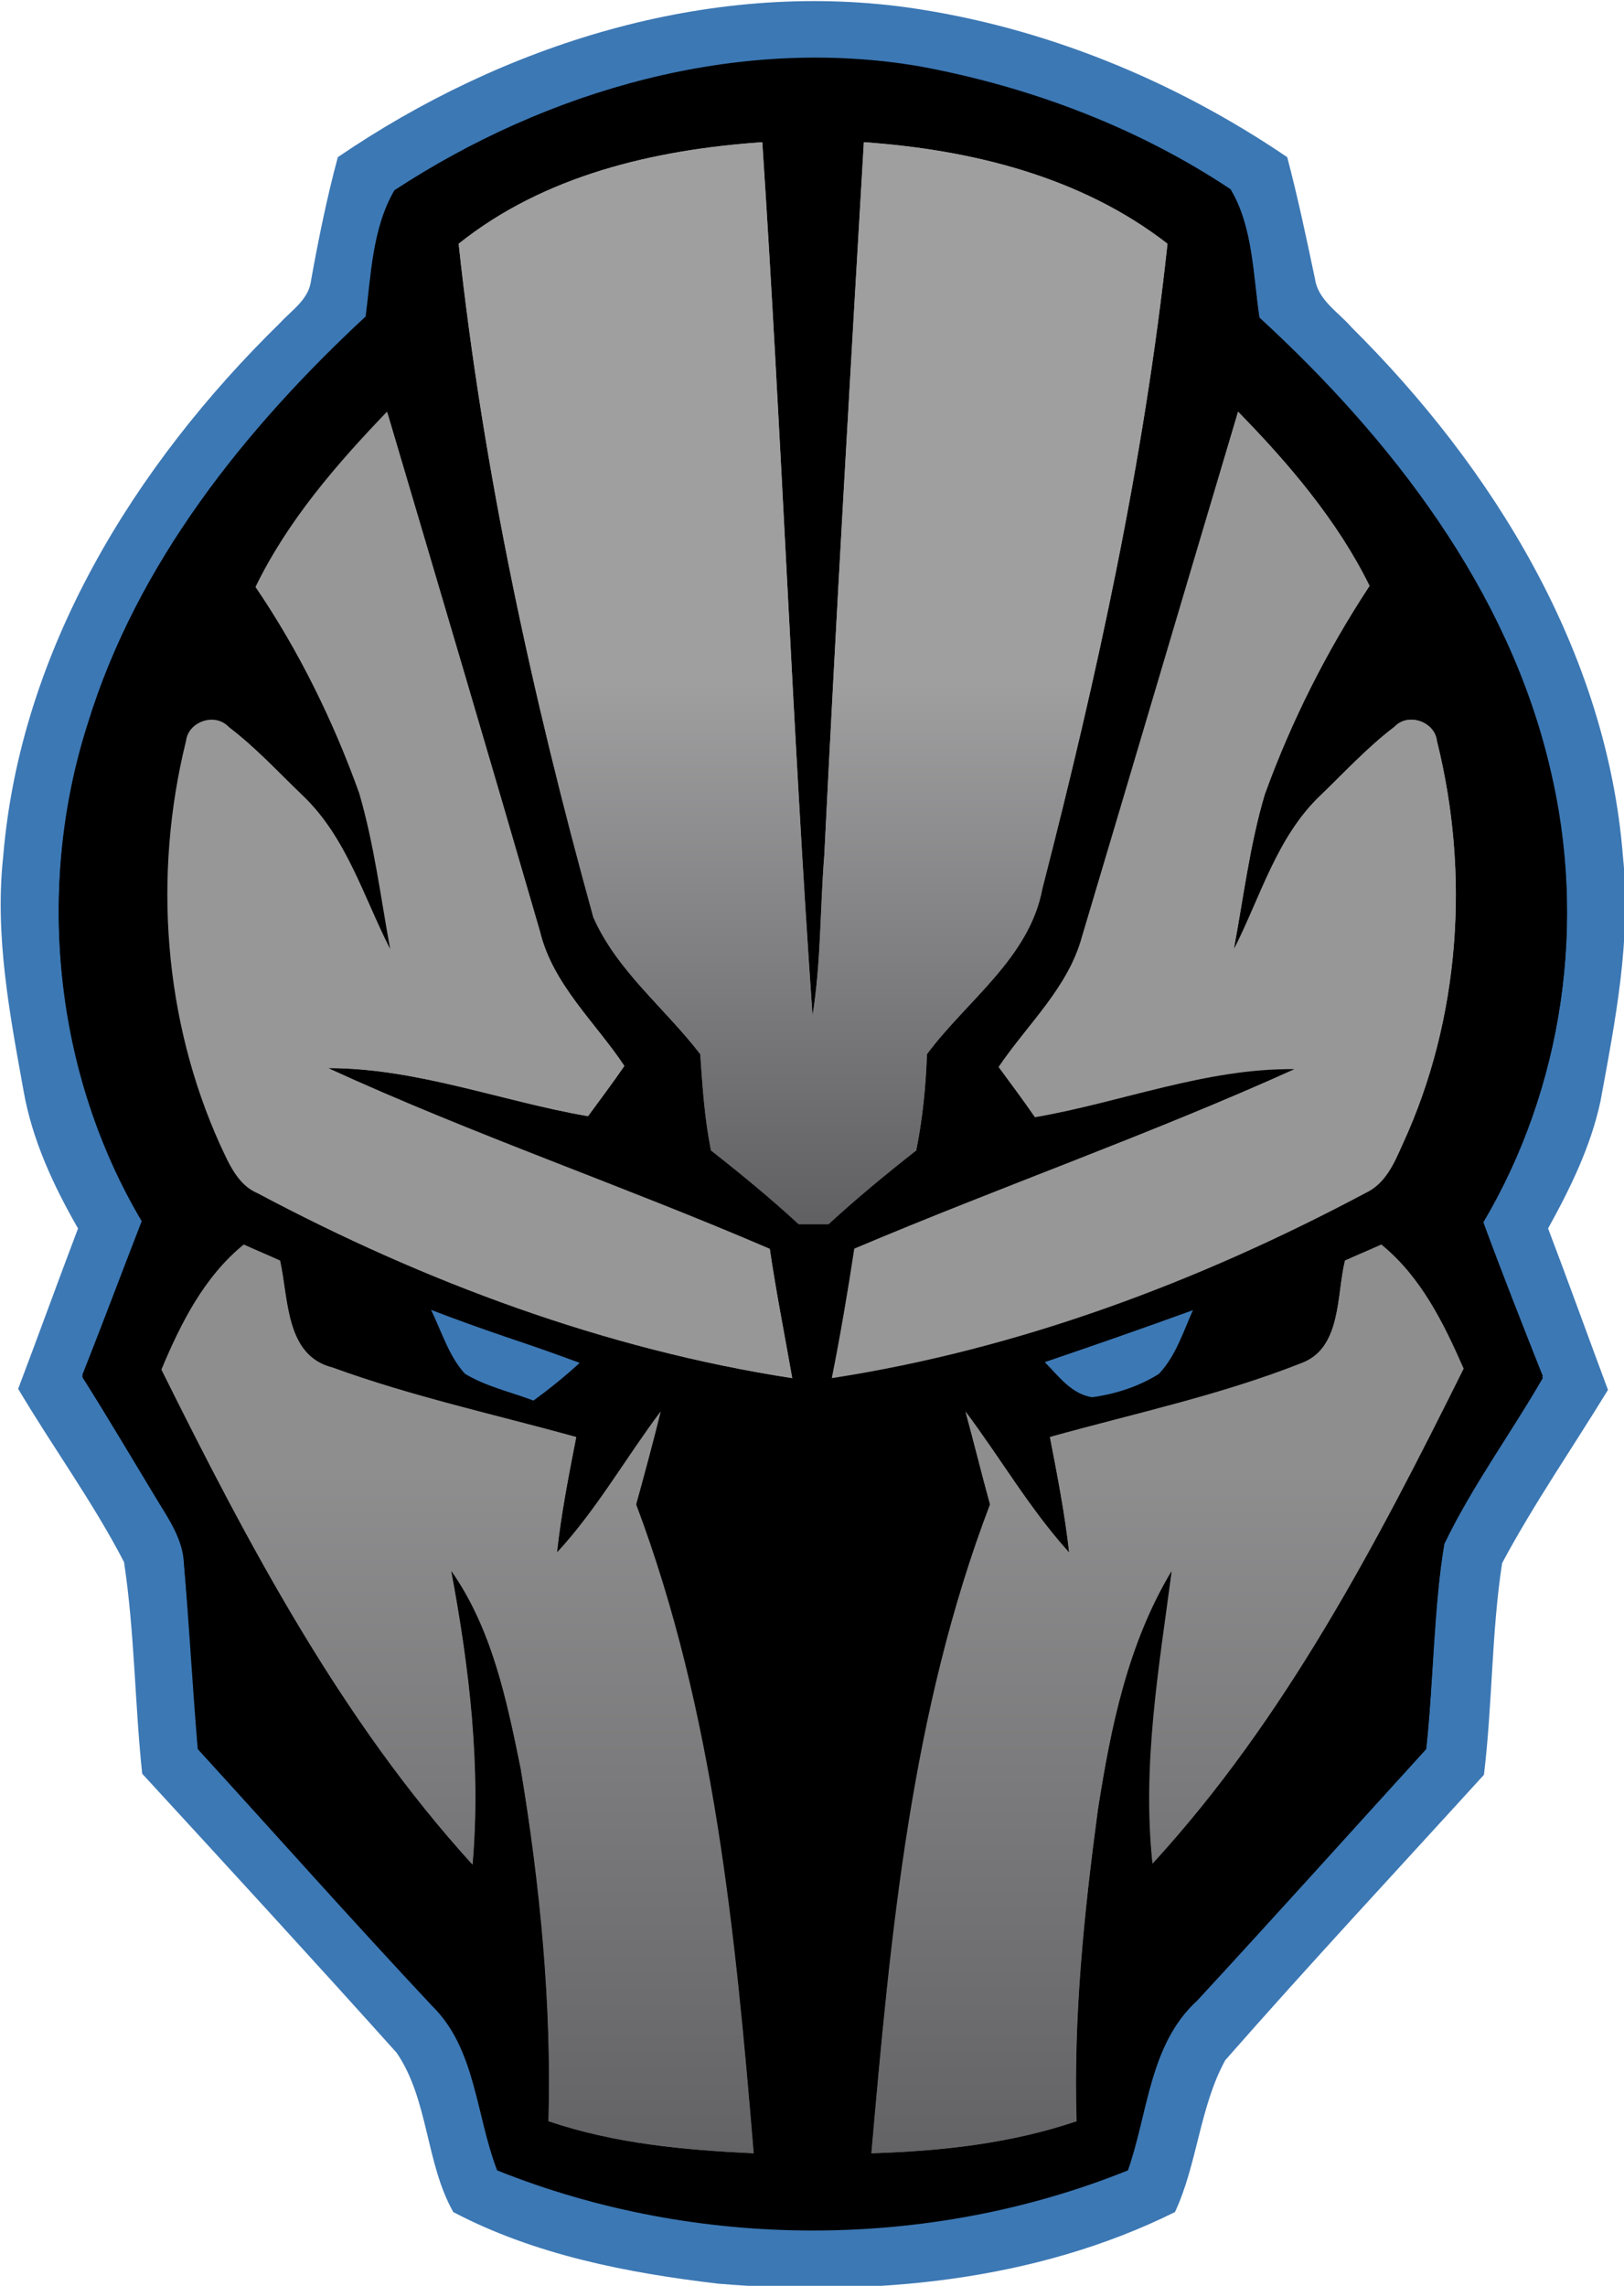 <?xml version="1.0" encoding="utf-8"?>
<!-- Generator: Adobe Illustrator 19.0.0, SVG Export Plug-In . SVG Version: 6.00 Build 0)  -->
<svg version="1.1" id="Layer_1" xmlns="http://www.w3.org/2000/svg" xmlns:xlink="http://www.w3.org/1999/xlink" x="0px" y="0px"
	 viewBox="-221 313.9 151.9 213.8" style="enable-background:new -221 313.9 151.9 213.8;" xml:space="preserve">
<style type="text/css">
	.st0{fill:url(#SVGID_1_);}
	.st1{fill:url(#SVGID_2_);}
	.st2{fill:#979797;}
	.st3{fill:#3C78B4;}
	.st4{fill:url(#SVGID_3_);}
	.st5{fill:url(#SVGID_4_);}
	.st6{fill:url(#SVGID_5_);}
	.st7{fill:url(#SVGID_6_);}
</style>
<path d="M-145,523.5c-10.2,0-20.4-1.9-29.9-5.8l-0.4-0.2l-0.2-0.4c-0.6-1.7-1.1-3.5-1.5-5.2c-0.9-3.7-1.7-7.2-4.3-9.8
	c-4.2-4.5-8.3-9.1-12.3-13.5c-3.2-3.5-6.4-7-9.6-10.6l-0.2-0.3l0-0.3c-0.2-2.6-0.4-5.2-0.6-7.8c-0.2-3.2-0.5-6.4-0.7-9.6
	c-0.1-1.7-1-3.1-1.9-4.7c-0.2-0.3-0.3-0.5-0.5-0.8c-1.4-2.2-2.8-4.5-4.1-6.7c-1-1.6-1.9-3.2-2.9-4.7l-0.3-0.4l0.2-0.5
	c2-5.1,3.8-9.7,5.4-14c-8-13.8-9.9-31.2-5-46.8c4.1-13.3,12.6-25.8,26.1-38.3c0.1-0.7,0.2-1.4,0.3-2.1c0.4-3.4,0.8-6.9,2.5-9.9
	l0.1-0.2l0.2-0.1c15.6-10.2,33.8-14.5,49.9-11.7c10.9,2,21.1,6,29.5,11.7l0.2,0.1l0.1,0.2c1.7,2.9,2.1,6.3,2.5,9.6
	c0.1,0.8,0.2,1.6,0.3,2.4c14.6,13.5,23.8,27.8,27.2,42.5c3.5,14.5,1.3,30-6.1,42.6c1.5,4.1,3.2,8.3,4.7,12.3l0.9,2.2l-0.2,0.4
	c-1.2,2-2.4,4.1-3.7,6c-1.9,3-3.8,6.1-5.4,9.3c-0.6,3.8-0.8,7.6-1.1,11.4c-0.1,2.5-0.3,5.1-0.6,7.6l0,0.3l-0.2,0.2
	c-2.8,3.1-5.6,6.1-8.4,9.2c-4.3,4.7-8.7,9.6-13.1,14.3c-3,2.7-3.9,6.5-4.9,10.4c-0.4,1.7-0.8,3.5-1.4,5.1l-0.2,0.4l-0.4,0.2
	C-124.6,521.6-134.8,523.5-145,523.5z M-173.7,516c18.3,7.3,39.1,7.3,57.4,0c0.5-1.4,0.8-2.9,1.2-4.5c1-4.1,2-8.3,5.4-11.4
	c4.3-4.7,8.7-9.5,13-14.2c2.7-3,5.4-6,8.2-9c0.2-2.4,0.4-4.8,0.5-7.2c0.2-3.9,0.5-7.9,1.1-11.8l0.1-0.3c1.6-3.3,3.6-6.5,5.6-9.6
	c1.1-1.8,2.3-3.7,3.4-5.6l-0.5-1.3c-1.6-4.2-3.3-8.5-4.9-12.8l-0.2-0.5l0.2-0.4c7.3-12.2,9.5-27.3,6.1-41.5
	c-3.3-14.3-12.4-28.3-26.9-41.7l-0.3-0.2l-0.1-0.3c-0.1-0.9-0.3-1.9-0.4-2.8c-0.3-3-0.7-6.1-2.1-8.6c-8.1-5.4-18-9.3-28.5-11.3
	c-15.5-2.7-33.1,1.4-48.2,11.3c-1.4,2.6-1.8,5.8-2.2,8.9c-0.1,0.8-0.2,1.7-0.3,2.5l0,0.4l-0.3,0.2c-13.3,12.3-21.8,24.7-25.8,37.7
	c-4.8,15.1-2.9,32.2,5,45.6l0.2,0.4l-0.2,0.5c-1.6,4.3-3.4,8.9-5.4,14c0.9,1.4,1.8,2.9,2.6,4.3c1.4,2.2,2.7,4.5,4.1,6.7
	c0.2,0.3,0.3,0.5,0.5,0.8c1,1.7,2.1,3.4,2.2,5.6c0.3,3.2,0.5,6.4,0.7,9.6c0.2,2.5,0.4,5,0.5,7.4c3.1,3.4,6.3,6.9,9.4,10.3
	c4,4.4,8.2,9,12.3,13.5c3,2.9,3.9,6.9,4.9,10.7C-174.6,513-174.2,514.6-173.7,516z"/>
<path d="M-184.1,331.7c14.3-9.4,32.1-14.5,49.1-11.6c10.3,1.9,20.4,5.7,29.1,11.5c2.1,3.5,2.1,8,2.7,12
	c12.4,11.4,23.3,25.5,27.2,42.2c3.4,14.2,1.3,29.7-6.3,42.3c1.8,4.9,3.7,9.7,5.6,14.5c-3,5.2-6.5,10.1-9.2,15.5
	c-1,6.3-1,12.8-1.7,19.2c-7.2,7.8-14.2,15.7-21.4,23.5c-4.5,4.1-4.6,10.5-6.5,15.9c-18.7,7.6-40.3,7.6-59,0
	c-1.9-5.1-1.9-11.3-6.1-15.4c-7.4-8-14.6-16-21.9-24c-0.4-5.8-0.8-11.6-1.3-17.4c-0.1-2.2-1.4-4-2.5-5.9c-2.4-3.8-4.7-7.7-7-11.5
	c1.9-4.8,3.7-9.6,5.6-14.5c-8.2-13.8-10-31.1-5.1-46.4c4.6-15,14.7-27.6,26-38.1C-186.3,339.7-186.2,335.3-184.1,331.7"/>
<path d="M-150.5,516.4c-5.9-0.3-12.9-0.8-19.5-3.1l-0.7-0.2l0-0.7c0.3-10.3-0.6-21.1-2.6-32.8l-0.1-0.3c-0.9-4.3-1.8-8.7-3.5-12.7
	c1.3,8.4,1.6,15.3,1,21.9l-0.2,2.3l-1.6-1.7c-12.5-13.9-21.3-30.6-29.3-46.7l-0.2-0.4l0.2-0.4c1.8-4.1,4-8.8,8-12l0.5-0.4l0.6,0.3
	c0.9,0.4,1.8,0.8,2.7,1.2l1.1,0.5l0.1,0.5c0.2,0.8,0.3,1.6,0.4,2.5c0.5,3.7,1.1,6.1,3.7,6.8c5.5,2,11.2,3.5,16.7,4.9
	c2,0.5,4.1,1.1,6.1,1.6l0.9,0.2l-0.2,0.9c-0.4,2.3-0.9,4.8-1.3,7.3c1.4-1.8,2.7-3.8,4-5.6c1.1-1.6,2.2-3.3,3.4-4.9l1.8,0.8
	c-0.5,2.1-1.1,4.3-1.6,6.4l-0.5,2c7,18.7,9.1,38.6,11,60.7l0.1,1.1L-150.5,516.4z"/>
<linearGradient id="SVGID_1_" gradientUnits="userSpaceOnUse" x1="-178.18" y1="515.45" x2="-178.18" y2="430.31">
	<stop  offset="0" style="stop-color:#636366"/>
	<stop  offset="0.75" style="stop-color:#8E8E8F"/>
</linearGradient>
<path class="st0" d="M-205.9,442c1.8-4.3,4-8.7,7.7-11.7c1.1,0.5,2.3,1,3.4,1.5c0.8,3.6,0.5,8.9,4.9,10c7.4,2.7,15.2,4.4,22.8,6.5
	c-0.7,3.6-1.4,7.1-1.8,10.8c3.7-4,6.4-8.8,9.7-13.2c-0.7,2.9-1.5,5.8-2.3,8.7c7.3,19.4,9.3,40.2,11,60.7c-6.5-0.3-13-0.9-19.2-3
	c0.3-11-0.8-22.1-2.6-33c-1.3-6.4-2.7-13.1-6.5-18.5c1.7,9.1,2.8,18.3,2,27.5C-189.1,474.8-197.8,458.3-205.9,442z"/>
<path d="M-140.5,515.4c1.5-18.1,3.5-40.5,11-60.7c-0.8-2.9-1.5-5.7-2.2-8.4l1.8-0.8c1.2,1.6,2.3,3.3,3.5,4.9c1.3,1.9,2.6,3.8,4,5.6
	c-0.4-2.5-0.8-4.9-1.3-7.3l-0.2-0.9l0.9-0.2c2.2-0.6,4.4-1.2,6.6-1.8c5.6-1.5,11.4-3,16.8-5.1c2.3-0.9,2.7-3.5,3-6.2
	c0.1-1,0.3-2,0.5-2.9l0.1-0.5l4.4-1.9l0.5,0.4c4,3.2,6.2,7.9,8,12l0.2,0.4l-0.2,0.4c-8.4,16.9-17,33.2-29.3,46.6l-1.5,1.6l-0.2-2.2
	c-0.8-7.3,0.1-14.6,1-21.7c-2.2,5.4-3.3,11.2-4.2,16.7c-1.6,11.4-2.2,20.6-2,29l0,0.7l-0.7,0.2c-5.4,1.8-11.6,2.8-19.4,3.1l-1.1,0
	L-140.5,515.4z"/>
<linearGradient id="SVGID_2_" gradientUnits="userSpaceOnUse" x1="-111.8" y1="515.44" x2="-111.8" y2="430.32">
	<stop  offset="0" style="stop-color:#636366"/>
	<stop  offset="0.75" style="stop-color:#8E8E8F"/>
</linearGradient>
<path class="st1" d="M-95.2,431.8c1.1-0.5,2.3-1,3.4-1.5c3.7,3,5.8,7.3,7.7,11.6c-8.1,16.3-16.7,32.8-29.1,46.3
	c-1-9.2,0.6-18.3,1.8-27.4c-4.1,6.8-5.7,14.6-6.9,22.3c-1.3,9.7-2.3,19.4-2,29.2c-6.2,2.1-12.7,2.8-19.2,3
	c1.8-20.5,3.7-41.3,11.1-60.7c-0.8-2.9-1.5-5.8-2.3-8.7c3.3,4.4,6,9.1,9.7,13.2c-0.4-3.6-1.1-7.2-1.8-10.8
	c7.9-2.2,15.9-3.9,23.5-6.9C-95.5,440-96,435.1-95.2,431.8z"/>
<path d="M-147,443.8c-16.4-2.5-33.3-8.4-50.3-17.4c-2-0.9-2.9-2.9-3.8-4.6l-0.2-0.3c-5.3-11.7-6.5-25.3-3.2-38.4
	c0.2-1.6,1.7-2.8,3.4-2.8c0.9,0,1.7,0.3,2.3,0.9c1.9,1.5,3.7,3.2,5.3,4.9c0.5,0.5,1,1,1.6,1.5c2.3,2.2,3.9,5,5.2,7.8
	c-0.4-2.3-0.9-4.7-1.6-6.9c-2.5-6.9-5.7-13.3-9.6-19.2l-0.3-0.5l0.3-0.5c3.2-6.6,8.1-12.1,12.5-16.6l1.2-1.2l0.5,1.7
	c1.8,6.2,3.6,12.3,5.5,18.4c2.9,9.9,6,20.1,8.9,30.2c0.8,3.3,2.9,5.9,5,8.7c0.9,1.2,1.9,2.4,2.7,3.7l0.4,0.6l-0.4,0.6
	c-1.1,1.6-2.3,3.2-3.4,4.7l-0.4,0.5l-0.6-0.1c-3-0.5-5.9-1.2-8.8-2c-3.1-0.8-6.3-1.6-9.5-2.1c6,2.6,12.1,5,18,7.3
	c5.9,2.3,11.9,4.6,17.8,7.2l0.5,0.2l0.1,0.5c0.6,3.7,1.3,7.4,1.9,11l0.4,2.4L-147,443.8z"/>
<path class="st2" d="M-197.1,368.8c3-6.2,7.6-11.5,12.3-16.4c4.8,16.2,9.6,32.4,14.3,48.6c1.2,5,5.2,8.5,7.9,12.6
	c-1.1,1.6-2.3,3.2-3.4,4.7c-8.1-1.4-16-4.5-24.3-4.5c13.5,6.2,27.6,11,41.3,16.9c0.6,4.1,1.4,8.1,2.1,12.1c-17.5-2.7-34.4-9-50-17.3
	c-1.9-0.8-2.7-2.8-3.5-4.5c-5.3-11.7-6.3-25.3-3.2-37.8c0.2-1.8,2.7-2.7,4-1.3c2.5,1.9,4.6,4.2,6.9,6.4c4.1,3.9,5.7,9.5,8.2,14.4
	c-0.9-4.9-1.5-9.8-2.9-14.6C-189.8,381.4-193,374.8-197.1,368.8z"/>
<path d="M-144.2,442.7c0.7-3.9,1.5-8,2.1-12.1l0.1-0.5l0.5-0.2c5.8-2.5,11.8-4.8,17.6-7.1c6-2.4,12.2-4.8,18.2-7.3
	c-3.2,0.5-6.4,1.3-9.6,2.1c-2.9,0.7-5.8,1.5-8.8,2l-0.6,0.1l-1.6-2.2c-0.7-1-1.5-2-2.2-3.1l-0.4-0.6l0.4-0.6
	c0.8-1.3,1.8-2.5,2.7-3.7c2.1-2.6,4.1-5.2,4.9-8.2c3.3-11.4,6.8-23,10.1-34.2c1.5-4.9,2.9-9.9,4.4-14.8l0.5-1.6l1.2,1.2
	c6,6.1,9.8,11.2,12.5,16.6l0.3,0.5l-0.3,0.5c-4,6-7.2,12.5-9.7,19.3c-0.7,2.2-1.2,4.5-1.6,6.8c1.3-2.8,2.8-5.5,5.2-7.7
	c0.5-0.5,1-1,1.5-1.5c1.7-1.7,3.4-3.4,5.4-4.9c0.6-0.6,1.4-0.9,2.3-0.9c1.7,0,3.2,1.2,3.4,2.8c3.2,13,2.1,26.7-3.2,38.3l-0.2,0.4
	c-0.8,1.8-1.8,3.8-3.9,4.7c-17,9-33.9,14.8-50.2,17.3l-1.4,0.2L-144.2,442.7z"/>
<path class="st2" d="M-105.2,352.4c4.8,4.9,9.3,10.2,12.3,16.3c-4,6.1-7.3,12.6-9.8,19.5c-1.4,4.7-2,9.7-2.9,14.5
	c2.5-4.9,4-10.5,8.1-14.4c2.3-2.2,4.4-4.5,6.9-6.4c1.3-1.4,3.8-0.5,4,1.3c3.1,12.4,2.2,26-3.2,37.7c-0.8,1.8-1.6,3.7-3.5,4.6
	c-15.6,8.3-32.4,14.6-49.9,17.3c0.8-4,1.5-8.1,2.1-12.1c13.7-5.8,27.7-10.7,41.2-16.8c-8.3-0.1-16.2,3.1-24.3,4.5
	c-1.1-1.6-2.3-3.2-3.4-4.7c2.7-4,6.5-7.4,7.8-12.2C-114.9,385.1-110.1,368.8-105.2,352.4z"/>
<path d="M-146.8,429.4l-0.3-0.3c-2.9-2.6-5.5-4.8-8.2-6.8l-0.3-0.2l-0.1-0.4c-0.5-2.7-0.8-5.6-1-8.8c-1.1-1.4-2.3-2.8-3.6-4.1
	c-2.4-2.6-4.9-5.3-6.4-8.6l0-0.1l0-0.1c-6.5-24.2-10.5-44.2-12.5-63.2l-0.1-0.5l0.4-0.3c7.2-5.7,16.7-8.9,29-9.7l1-0.1l0.1,1
	c0.9,13.2,1.6,26.6,2.3,39.5c0.5,9,1,18.1,1.5,27.3c0,0,0,0,0-0.1c1.2-23.5,2.4-45.3,3.7-66.7l0.1-1l1,0.1c12.3,0.9,21.7,4,28.9,9.7
	l0.4,0.3l-0.1,0.5c-2.3,21.8-7.2,42.8-11.7,60.5c-0.9,4.7-4.1,8.1-7.1,11.4c-1.3,1.4-2.6,2.8-3.7,4.2c-0.2,3.3-0.5,6.2-1,8.8
	l-0.1,0.4l-0.3,0.2c-2.7,2.1-5.3,4.3-8.2,6.8l-0.3,0.3H-146.8z"/>
<g id="_x23_3c78b4ff">
	<path class="st3" d="M-189.4,328.6c15.4-10.5,34.5-16.6,53.3-14c12.7,1.8,24.9,6.8,35.5,14c1,3.8,1.8,7.6,2.6,11.4
		c0.3,2,2.2,3.1,3.4,4.5c13.3,13.2,23.9,30.4,25.4,49.5c0.8,7.7-0.7,15.3-2.1,22.9c-0.9,4.2-2.8,8.1-4.9,11.9c1.9,5,3.7,10,5.6,15.1
		c-3.3,5.4-6.9,10.6-9.9,16.2c-1,6.5-0.9,13.2-1.7,19.8c-8.1,8.9-16.3,17.7-24.2,26.7c-2.4,4.4-2.6,9.7-4.7,14.2
		c-13.1,6.5-28.3,7.9-42.7,6.7c-8.5-1-17.2-2.7-24.8-6.7c-2.6-4.6-2.3-10.5-5.3-14.9c-7.9-8.8-15.8-17.4-23.8-26.1
		c-0.7-6.6-0.7-13.2-1.7-19.8c-2.9-5.6-6.7-10.8-9.9-16.2c1.9-5,3.7-10,5.6-15c-2.3-4-4.3-8.3-5.1-12.9c-1.3-7.2-2.7-14.5-1.9-21.9
		c1.6-19.3,12.3-36.6,25.9-49.9c1.1-1.2,2.7-2.2,2.9-4C-191.2,336.2-190.4,332.3-189.4,328.6 M-184.1,331.7c-2.1,3.6-2.1,8-2.7,12
		c-11.4,10.5-21.4,23.1-26,38.1c-4.9,15.3-3.1,32.6,5.1,46.4c-1.8,4.8-3.7,9.6-5.6,14.5c2.4,3.8,4.7,7.7,7,11.5
		c1.1,1.8,2.4,3.7,2.5,5.9c0.5,5.8,0.8,11.6,1.3,17.4c7.3,8,14.5,16.1,21.9,24c4.1,4,4.1,10.2,6.1,15.4c18.7,7.5,40.4,7.5,59,0
		c1.9-5.4,2-11.8,6.5-15.9c7.2-7.8,14.3-15.7,21.4-23.5c0.7-6.4,0.6-12.9,1.7-19.2c2.6-5.4,6.2-10.3,9.2-15.5
		c-1.9-4.8-3.8-9.6-5.6-14.5c7.5-12.6,9.7-28.1,6.3-42.3c-3.9-16.7-14.8-30.8-27.2-42.2c-0.6-4-0.6-8.5-2.7-12
		c-8.7-5.9-18.8-9.7-29.1-11.5C-152,317.2-169.8,322.4-184.1,331.7z"/>
	<path class="st3" d="M-180.7,436.4c4.6,1.8,9.3,3.3,14,4.9c-1.4,1.3-2.9,2.5-4.4,3.6c-2.1-0.8-4.4-1.3-6.4-2.5
		C-179,440.8-179.7,438.4-180.7,436.4z"/>
	<path class="st3" d="M-123.3,441.3c4.7-1.6,9.3-3.2,13.9-4.9c-0.9,2-1.6,4.3-3.2,6c-1.9,1.2-4.1,1.9-6.3,2.2
		C-120.8,444.3-122,442.6-123.3,441.3z"/>
</g>
<g id="_x23_000000ff">
	<path d="M-184.1,331.7c14.3-9.4,32.1-14.5,49.1-11.6c10.3,1.9,20.4,5.7,29.1,11.5c2.1,3.5,2.1,8,2.7,12
		c12.4,11.4,23.3,25.5,27.2,42.2c3.4,14.2,1.3,29.7-6.3,42.3c1.8,4.9,3.7,9.7,5.6,14.5c-3,5.2-6.5,10.1-9.2,15.5
		c-1,6.3-1,12.8-1.7,19.2c-7.2,7.8-14.2,15.7-21.4,23.5c-4.5,4.1-4.6,10.5-6.5,15.9c-18.7,7.6-40.3,7.6-59,0
		c-1.9-5.1-1.9-11.3-6.1-15.4c-7.4-8-14.6-16-21.9-24c-0.4-5.8-0.8-11.6-1.3-17.4c-0.1-2.2-1.4-4-2.5-5.9c-2.4-3.8-4.7-7.7-7-11.5
		c1.9-4.8,3.7-9.6,5.6-14.5c-8.2-13.8-10-31.1-5.1-46.4c4.6-15,14.7-27.6,26-38.1C-186.3,339.7-186.2,335.3-184.1,331.7
		 M-178.1,336.7c2.3,21.3,6.9,42.4,12.5,63.1c2.3,4.9,6.8,8.5,10,12.8c0.1,3,0.4,6,1,9c2.8,2.2,5.6,4.5,8.2,6.9c0.9,0,1.9,0,2.8,0
		c2.7-2.4,5.4-4.7,8.2-6.9c0.6-3,0.9-6,1-9c3.7-5.1,9.6-9,10.8-15.5c5.1-19.9,9.5-39.9,11.7-60.3c-8.1-6.3-18.4-8.8-28.4-9.5
		c-1.4,22.2-2.6,44.5-3.7,66.7c-0.4,5-0.3,10-1.1,15c-1.8-27.2-2.9-54.5-4.7-81.7C-159.8,327.9-170.1,330.4-178.1,336.7
		 M-197.1,368.8c4,6,7.3,12.6,9.8,19.4c1.4,4.8,2,9.7,2.9,14.6c-2.5-4.9-4.1-10.5-8.2-14.4c-2.2-2.2-4.4-4.5-6.9-6.4
		c-1.3-1.4-3.8-0.5-4,1.3c-3.1,12.5-2.2,26,3.2,37.8c0.8,1.7,1.6,3.7,3.5,4.5c15.6,8.3,32.5,14.6,50,17.3c-0.7-4-1.5-8.1-2.1-12.1
		c-13.7-5.9-27.8-10.7-41.3-16.9c8.3,0.1,16.2,3.2,24.3,4.5c1.1-1.6,2.3-3.2,3.4-4.7c-2.8-4.1-6.7-7.7-7.9-12.6
		c-4.7-16.2-9.6-32.4-14.3-48.6C-189.5,357.3-194,362.6-197.1,368.8 M-105.2,352.4c-4.8,16.4-9.7,32.7-14.5,49
		c-1.3,4.8-5.1,8.2-7.8,12.2c1.1,1.6,2.3,3.2,3.4,4.7c8.1-1.4,16-4.6,24.3-4.5c-13.5,6.1-27.6,11-41.2,16.8
		c-0.7,4.1-1.4,8.1-2.1,12.1c17.5-2.7,34.3-9,49.9-17.3c1.9-0.8,2.7-2.8,3.5-4.6c5.3-11.7,6.2-25.3,3.2-37.7c-0.2-1.8-2.7-2.6-4-1.3
		c-2.5,1.9-4.7,4.2-6.9,6.4c-4.1,3.9-5.6,9.5-8.1,14.4c0.9-4.9,1.5-9.8,2.9-14.5c2.5-6.9,5.7-13.4,9.8-19.5
		C-96,362.6-100.4,357.3-105.2,352.4 M-205.9,442c8.1,16.4,16.8,32.8,29.1,46.4c0.8-9.2-0.3-18.4-2-27.5c3.9,5.4,5.2,12.1,6.5,18.5
		c1.9,10.9,2.9,21.9,2.6,33c6.2,2.1,12.7,2.7,19.2,3c-1.7-20.5-3.8-41.3-11-60.7c0.8-2.9,1.5-5.8,2.3-8.7c-3.3,4.4-6,9.2-9.7,13.2
		c0.4-3.6,1.1-7.2,1.8-10.8c-7.6-2.1-15.3-3.8-22.8-6.5c-4.4-1.1-4.1-6.4-4.9-10c-1.1-0.5-2.3-1-3.4-1.5
		C-201.9,433.3-204.1,437.7-205.9,442 M-95.2,431.8c-0.9,3.3-0.3,8.2-4.1,9.7c-7.6,3-15.7,4.7-23.5,6.9c0.7,3.6,1.4,7.2,1.8,10.8
		c-3.7-4-6.4-8.8-9.7-13.2c0.7,2.9,1.5,5.8,2.3,8.7c-7.3,19.4-9.3,40.2-11.1,60.7c6.5-0.2,13-0.9,19.2-3c-0.3-9.8,0.7-19.5,2-29.2
		c1.3-7.7,2.9-15.6,6.9-22.3c-1.1,9.1-2.7,18.2-1.8,27.4c12.4-13.5,21-30,29.1-46.3c-1.8-4.3-4-8.6-7.7-11.6
		C-92.9,430.8-94,431.3-95.2,431.8 M-180.7,436.4c1,2.1,1.6,4.4,3.2,6.1c2,1.2,4.3,1.7,6.4,2.5c1.5-1.1,3-2.3,4.4-3.6
		C-171.3,439.7-176,438.1-180.7,436.4 M-123.3,441.3c1.3,1.3,2.5,3,4.5,3.3c2.2-0.3,4.4-1,6.3-2.2c1.6-1.7,2.2-4,3.2-6
		C-114,438.1-118.6,439.7-123.3,441.3z"/>
</g>
<g id="_x23_8b8b8cff">
	<linearGradient id="SVGID_3_" gradientUnits="userSpaceOnUse" x1="-144.99" y1="428.43" x2="-144.99" y2="327.2">
		<stop  offset="0" style="stop-color:#606063"/>
		<stop  offset="0.5" style="stop-color:#9F9FA0"/>
	</linearGradient>
	<path class="st4" d="M-178.1,336.7c8-6.4,18.3-8.8,28.4-9.5c1.8,27.2,2.8,54.5,4.7,81.7c0.8-5,0.7-10,1.1-15
		c1.1-22.3,2.4-44.5,3.7-66.7c10,0.7,20.3,3.2,28.4,9.5c-2.2,20.4-6.6,40.5-11.7,60.3c-1.2,6.5-7.1,10.5-10.8,15.5c-0.1,3-0.4,6-1,9
		c-2.8,2.2-5.6,4.5-8.2,6.9c-0.9,0-1.9,0-2.8,0c-2.6-2.4-5.4-4.7-8.2-6.9c-0.6-3-0.8-6-1-9c-3.3-4.3-7.8-7.8-10-12.8
		C-171.2,379.1-175.8,358-178.1,336.7z"/>
	<path class="st2" d="M-197.1,368.8c3-6.2,7.6-11.5,12.3-16.4c4.8,16.2,9.6,32.4,14.3,48.6c1.2,5,5.2,8.5,7.9,12.6
		c-1.1,1.6-2.3,3.2-3.4,4.7c-8.1-1.4-16-4.5-24.3-4.5c13.5,6.2,27.6,11,41.3,16.9c0.6,4.1,1.4,8.1,2.1,12.1
		c-17.5-2.7-34.4-9-50-17.3c-1.9-0.8-2.7-2.8-3.5-4.5c-5.3-11.7-6.3-25.3-3.2-37.8c0.2-1.8,2.7-2.7,4-1.3c2.5,1.9,4.6,4.2,6.9,6.4
		c4.1,3.9,5.7,9.5,8.2,14.4c-0.9-4.9-1.5-9.8-2.9-14.6C-189.8,381.4-193,374.8-197.1,368.8z"/>
	<path class="st2" d="M-105.2,352.4c4.8,4.9,9.3,10.2,12.3,16.3c-4,6.1-7.3,12.6-9.8,19.5c-1.4,4.7-2,9.7-2.9,14.5
		c2.5-4.9,4-10.5,8.1-14.4c2.3-2.2,4.4-4.5,6.9-6.4c1.3-1.4,3.8-0.5,4,1.3c3.1,12.4,2.2,26-3.2,37.7c-0.8,1.8-1.6,3.7-3.5,4.6
		c-15.6,8.3-32.4,14.6-49.9,17.3c0.8-4,1.5-8.1,2.1-12.1c13.7-5.8,27.7-10.7,41.2-16.8c-8.3-0.1-16.2,3.1-24.3,4.5
		c-1.1-1.6-2.3-3.2-3.4-4.7c2.7-4,6.5-7.4,7.8-12.2C-114.9,385.1-110.1,368.8-105.2,352.4z"/>
	<linearGradient id="SVGID_4_" gradientUnits="userSpaceOnUse" x1="-178.18" y1="515.45" x2="-178.18" y2="430.31">
		<stop  offset="0" style="stop-color:#636366"/>
		<stop  offset="0.75" style="stop-color:#8E8E8F"/>
	</linearGradient>
	<path class="st5" d="M-205.9,442c1.8-4.3,4-8.7,7.7-11.7c1.1,0.5,2.3,1,3.4,1.5c0.8,3.6,0.5,8.9,4.9,10c7.4,2.7,15.2,4.4,22.8,6.5
		c-0.7,3.6-1.4,7.1-1.8,10.8c3.7-4,6.4-8.8,9.7-13.2c-0.7,2.9-1.5,5.8-2.3,8.7c7.3,19.4,9.3,40.2,11,60.7c-6.5-0.3-13-0.9-19.2-3
		c0.3-11-0.8-22.1-2.6-33c-1.3-6.4-2.7-13.1-6.5-18.5c1.7,9.1,2.8,18.3,2,27.5C-189.1,474.8-197.8,458.3-205.9,442z"/>
	<linearGradient id="SVGID_5_" gradientUnits="userSpaceOnUse" x1="-111.8" y1="515.44" x2="-111.8" y2="430.32">
		<stop  offset="0" style="stop-color:#636366"/>
		<stop  offset="0.75" style="stop-color:#8E8E8F"/>
	</linearGradient>
	<path class="st6" d="M-95.2,431.8c1.1-0.5,2.3-1,3.4-1.5c3.7,3,5.8,7.3,7.7,11.6c-8.1,16.3-16.7,32.8-29.1,46.3
		c-1-9.2,0.6-18.3,1.8-27.4c-4.1,6.8-5.7,14.6-6.9,22.3c-1.3,9.7-2.3,19.4-2,29.2c-6.2,2.1-12.7,2.8-19.2,3
		c1.8-20.5,3.7-41.3,11.1-60.7c-0.8-2.9-1.5-5.8-2.3-8.7c3.3,4.4,6,9.1,9.7,13.2c-0.4-3.6-1.1-7.2-1.8-10.8
		c7.9-2.2,15.9-3.9,23.5-6.9C-95.5,440-96,435.1-95.2,431.8z"/>
</g>
<linearGradient id="SVGID_6_" gradientUnits="userSpaceOnUse" x1="-144.99" y1="428.43" x2="-144.99" y2="327.2">
	<stop  offset="0" style="stop-color:#606063"/>
	<stop  offset="0.5" style="stop-color:#9F9FA0"/>
</linearGradient>
<path class="st7" d="M-178.1,336.7c8-6.4,18.3-8.8,28.4-9.5c1.8,27.2,2.8,54.5,4.7,81.7c0.8-5,0.7-10,1.1-15
	c1.1-22.3,2.4-44.5,3.7-66.7c10,0.7,20.3,3.2,28.4,9.5c-2.2,20.4-6.6,40.5-11.7,60.3c-1.2,6.5-7.1,10.5-10.8,15.5c-0.1,3-0.4,6-1,9
	c-2.8,2.2-5.6,4.5-8.2,6.9c-0.9,0-1.9,0-2.8,0c-2.6-2.4-5.4-4.7-8.2-6.9c-0.6-3-0.8-6-1-9c-3.3-4.3-7.8-7.8-10-12.8
	C-171.2,379.1-175.8,358-178.1,336.7z"/>
</svg>
